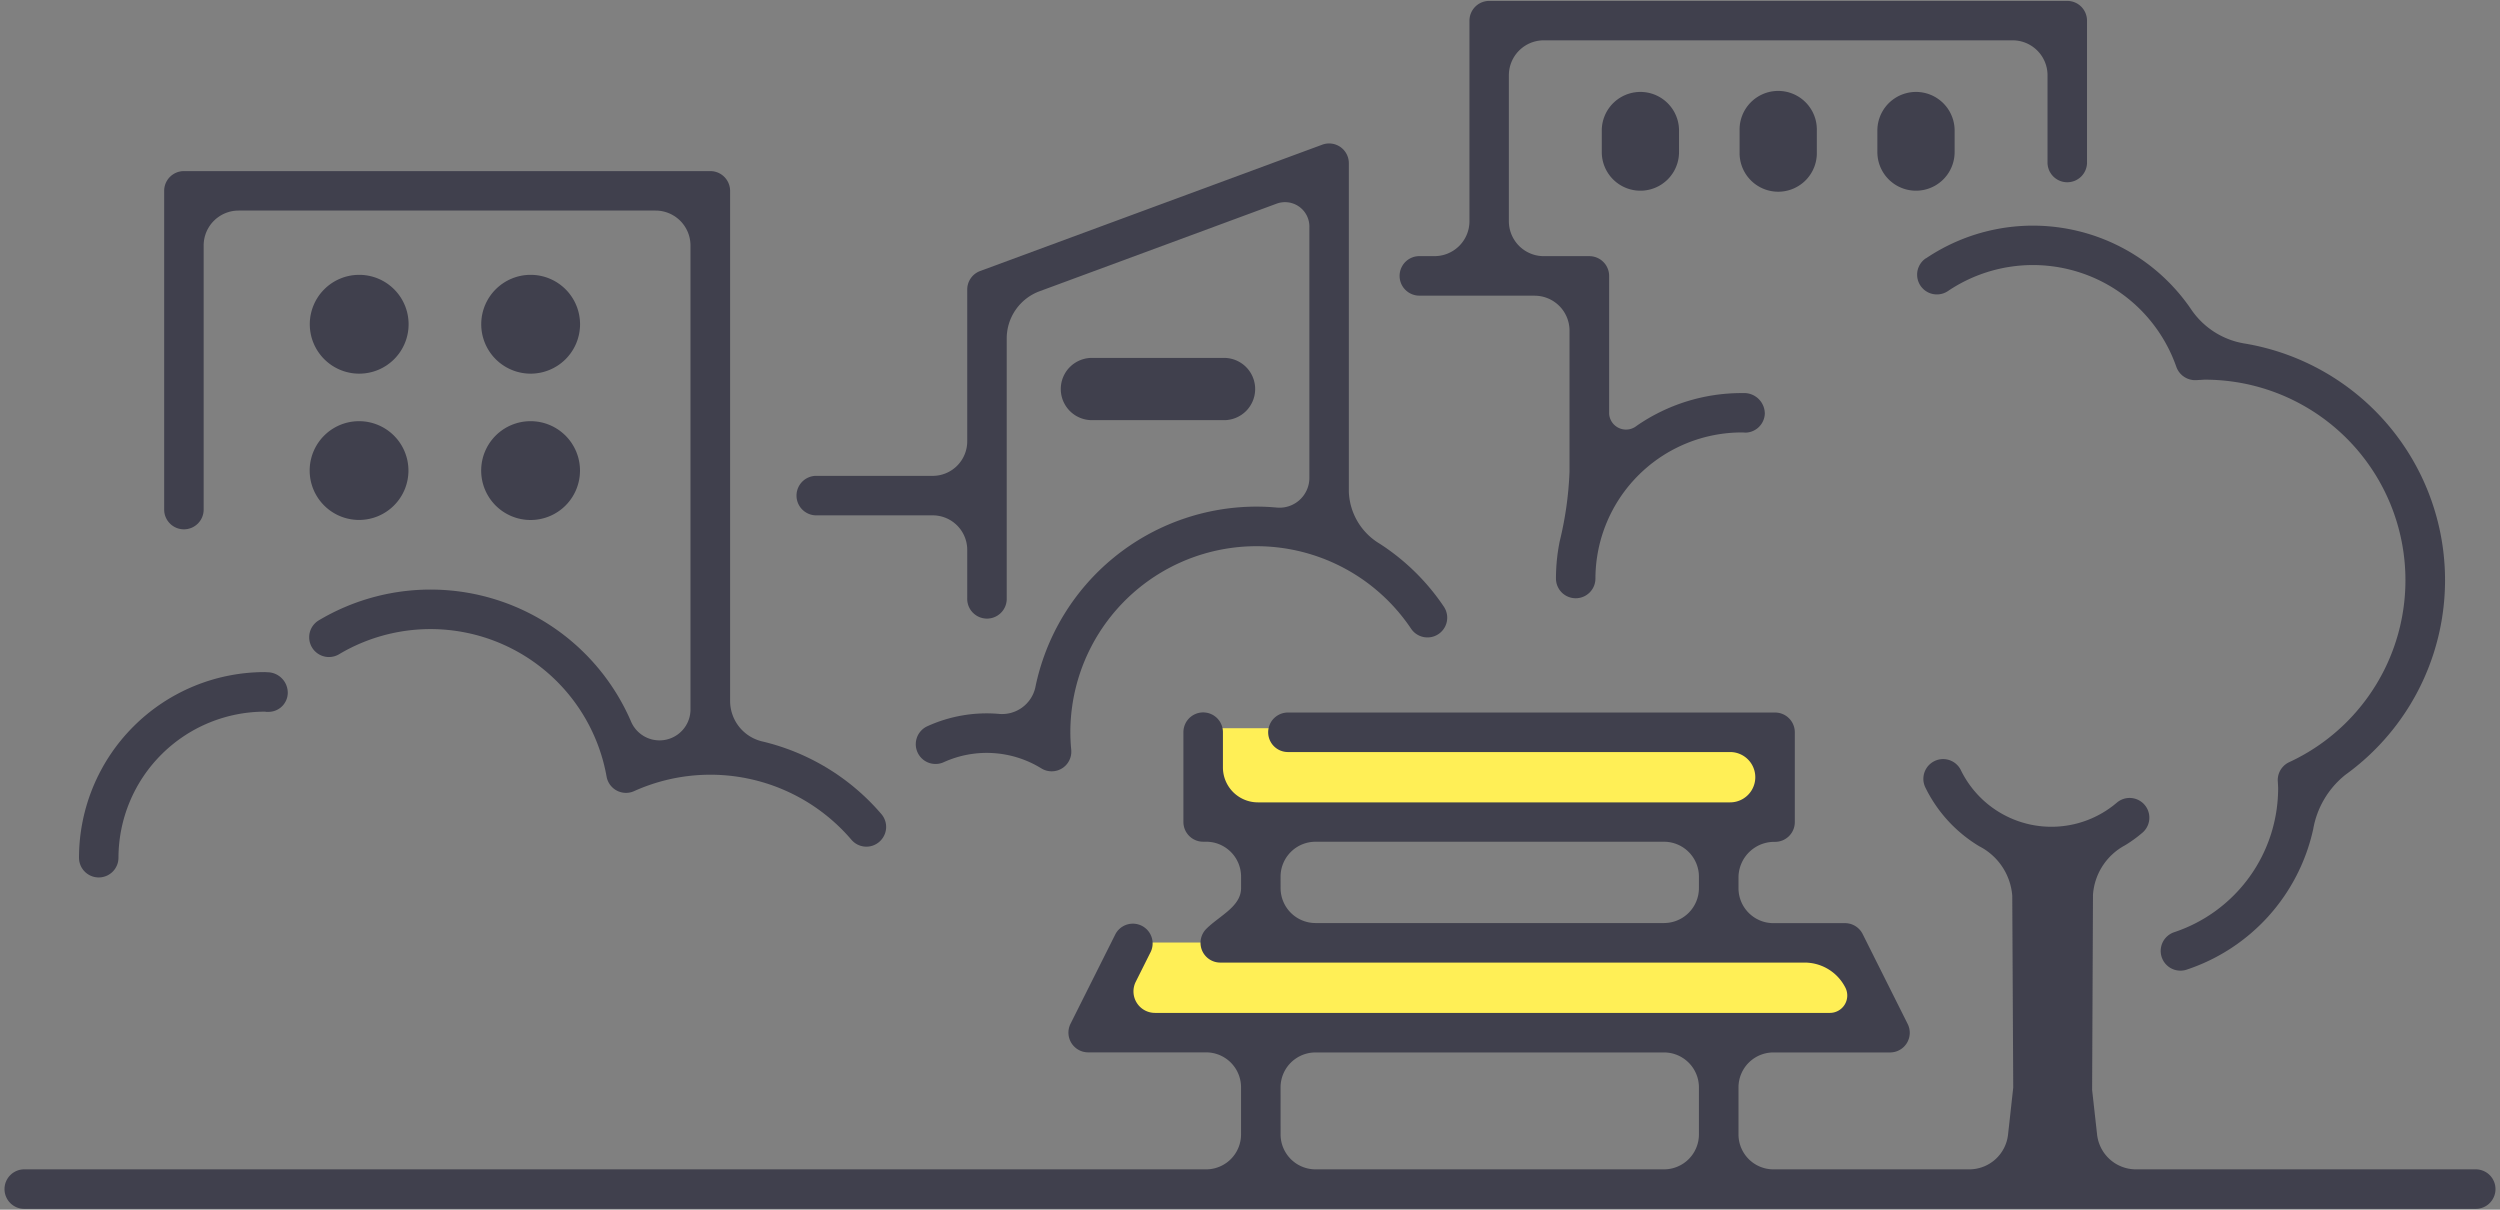 <svg id="レイヤー_1" data-name="レイヤー 1" xmlns="http://www.w3.org/2000/svg" viewBox="0 0 93 45" width="93" height="45">
  <rect x="0" y="0" width="93" height="45" fill="#808080" stroke="none"/>
  <defs>
    <style>
      .cls-1 {
        fill: #ffef56;
      }

      .cls-2 {
        fill: #40404d;
      }
    </style>
  </defs>
  <title>ico_top3_sp</title>
  <g>
    <rect class="cls-1" x="44.543" y="27.09" width="21.606" height="3.402"/>
    <rect class="cls-1" x="41.719" y="35.062" width="27.289" height="3.264"/>
    <g>
      <path class="cls-2" d="M92.07,43.5H79.456A1.455,1.455,0,0,1,78.011,42.2l-.184-1.654.032-7.263a2.263,2.263,0,0,1,1.193-1.838,4.973,4.973,0,0,0,.647-.469.734.734,0,1,0-.954-1.116,3.748,3.748,0,0,1-5.806-1.221.735.735,0,0,0-1.323.64,5.224,5.224,0,0,0,2.009,2.2,2.266,2.266,0,0,1,1.231,1.84l.036,7.143L74.7,42.2A1.452,1.452,0,0,1,73.259,43.5H65.972a1.3,1.3,0,0,1-1.3-1.3V40.451a1.3,1.3,0,0,1,1.3-1.3h4.336a.732.732,0,0,0,.656-1.063l-1.673-3.341a.735.735,0,0,0-.657-.406H65.972a1.3,1.3,0,0,1-1.3-1.3v-.424a1.331,1.331,0,0,1,1.36-1.3.734.734,0,0,0,.735-.735v-3.34a.735.735,0,0,0-.735-.736H47.911a.735.735,0,0,0,0,1.47h16.45a.936.936,0,1,1,0,1.872H46.793a1.3,1.3,0,0,1-1.3-1.3V27.237a.735.735,0,1,0-1.47,0v3.34a.734.734,0,0,0,.735.735h.11a1.3,1.3,0,0,1,1.3,1.3v.424c0,.69-.806,1.03-1.293,1.517a.735.735,0,0,0,.519,1.255h21.74a1.7,1.7,0,0,1,1.516.936.647.647,0,0,1-.579.936h-25.1a.8.8,0,0,1-.718-1.164l.558-1.115a.735.735,0,0,0-1.314-.657l-1.674,3.341a.735.735,0,0,0,.658,1.063h4.386a1.3,1.3,0,0,1,1.3,1.3V42.2a1.3,1.3,0,0,1-1.3,1.3H.93a.735.735,0,1,0,0,1.469H92.07a.735.735,0,1,0,0-1.469M47.637,32.613a1.3,1.3,0,0,1,1.3-1.3H61.9a1.3,1.3,0,0,1,1.3,1.3v.424a1.3,1.3,0,0,1-1.3,1.3H48.938a1.3,1.3,0,0,1-1.3-1.3Zm0,7.838a1.3,1.3,0,0,1,1.3-1.3H61.9a1.3,1.3,0,0,1,1.3,1.3V42.2a1.3,1.3,0,0,1-1.3,1.3H48.938a1.3,1.3,0,0,1-1.3-1.3Z"/>
      <path class="cls-2" d="M71.638,9.611a.735.735,0,0,0,.823,1.218,5.651,5.651,0,0,1,8.5,2.822.746.746,0,0,0,.726.491l.151-.009c.061,0,.12-.009.181-.009a7.46,7.46,0,0,1,3.139,14.229.734.734,0,0,0-.425.7l.008.123c0,.045.006.089.006.134a5.649,5.649,0,0,1-3.867,5.368.734.734,0,1,0,.464,1.393,7.113,7.113,0,0,0,4.707-5.225,3.314,3.314,0,0,1,1.2-2.025,8.925,8.925,0,0,0-3.761-16.044,2.974,2.974,0,0,1-1.971-1.257,7.118,7.118,0,0,0-9.875-1.908"/>
      <path class="cls-2" d="M9.884,26.481l.1,0a.716.716,0,0,0,.721-.7.764.764,0,0,0-.718-.772c-.05,0-.1-.007-.148-.007a6.913,6.913,0,0,0-6.9,6.905.734.734,0,1,0,1.468,0,5.448,5.448,0,0,1,5.477-5.433"/>
      <path class="cls-2" d="M6.843,19.691a.734.734,0,0,0,.733-.735V9.133a1.3,1.3,0,0,1,1.3-1.3H24.386a1.3,1.3,0,0,1,1.3,1.3V26.425a1.152,1.152,0,0,1-2.215.408A8.121,8.121,0,0,0,11.837,23.09a.735.735,0,0,0,.759,1.258,6.653,6.653,0,0,1,9.969,4.541.733.733,0,0,0,1.023.541,6.9,6.9,0,0,1,8.085,1.809.73.73,0,0,0,1.034.079.732.732,0,0,0,.079-1.036,8.367,8.367,0,0,0-4.426-2.7,1.549,1.549,0,0,1-1.2-1.5V7.1a.736.736,0,0,0-.736-.735H6.843a.735.735,0,0,0-.736.735V18.956a.735.735,0,0,0,.736.735"/>
      <path class="cls-2" d="M30.338,19.171h4.343a1.285,1.285,0,0,1,1.3,1.272V22.25a.735.735,0,1,0,1.469,0V12.587a1.871,1.871,0,0,1,1.221-1.752l8.817-3.258a.906.906,0,0,1,1.221.85v9.354a1.11,1.11,0,0,1-1.219,1.1c-.248-.023-.5-.035-.75-.035a8.406,8.406,0,0,0-8.228,6.737,1.268,1.268,0,0,1-1.374.972,5.323,5.323,0,0,0-2.643.462.735.735,0,0,0,.611,1.337,3.87,3.87,0,0,1,3.632.23.733.733,0,0,0,.769,0,.733.733,0,0,0,.343-.691c-.02-.215-.033-.431-.033-.65a6.924,6.924,0,0,1,12.675-3.856.734.734,0,0,0,1.22-.818,8.285,8.285,0,0,0-2.39-2.345,2.35,2.35,0,0,1-1.145-1.924V6.072a.734.734,0,0,0-.988-.69l-12.728,4.7a.735.735,0,0,0-.48.689V16.43a1.285,1.285,0,0,1-1.3,1.272H30.338a.735.735,0,0,0,0,1.469"/>
      <path class="cls-2" d="M52.8,11h4.286a1.3,1.3,0,0,1,1.3,1.3v5.252a12.956,12.956,0,0,1-.365,2.585,6.933,6.933,0,0,0-.139,1.384.734.734,0,1,0,1.468,0,5.449,5.449,0,0,1,5.474-5.434l.115.007a.736.736,0,0,0,.712-.7.769.769,0,0,0-.72-.771c-.048,0-.1,0-.144,0a6.852,6.852,0,0,0-3.9,1.215A.63.63,0,0,1,59.86,15.4V10.264a.736.736,0,0,0-.736-.735H57.43a1.3,1.3,0,0,1-1.3-1.3V2.8a1.3,1.3,0,0,1,1.3-1.3H74.868a1.3,1.3,0,0,1,1.3,1.3V6.072a.735.735,0,0,0,1.469,0V.767A.734.734,0,0,0,76.9.034H55.4a.735.735,0,0,0-.736.733V8.228a1.3,1.3,0,0,1-1.3,1.3H52.8a.735.735,0,0,0,0,1.47"/>
      <path class="cls-2" d="M15.2,12.063A1.838,1.838,0,1,0,13.359,13.9,1.837,1.837,0,0,0,15.2,12.063Z"/>
      <path class="cls-2" d="M21.578,12.064A1.838,1.838,0,1,0,19.74,13.9,1.838,1.838,0,0,0,21.578,12.064Z"/>
      <path class="cls-2" d="M46.692,14.472a1.158,1.158,0,0,0-1.159-1.158H40.619a1.158,1.158,0,0,0,0,2.316h4.914A1.158,1.158,0,0,0,46.692,14.472Z"/>
      <path class="cls-2" d="M62.46,4.857a1.437,1.437,0,1,0-2.874,0v.8a1.437,1.437,0,1,0,2.874,0Z"/>
      <path class="cls-2" d="M67.586,4.857a1.437,1.437,0,1,0-2.873,0v.8a1.437,1.437,0,1,0,2.873,0Z"/>
      <path class="cls-2" d="M72.712,4.857a1.437,1.437,0,1,0-2.874,0v.8a1.437,1.437,0,1,0,2.874,0Z"/>
      <path class="cls-2" d="M11.52,17.505a1.837,1.837,0,1,0,1.837-1.837A1.836,1.836,0,0,0,11.52,17.505Z"/>
      <path class="cls-2" d="M17.9,17.505a1.838,1.838,0,1,0,1.838-1.837A1.836,1.836,0,0,0,17.9,17.505Z"/>
    </g>
  </g>
</svg>
